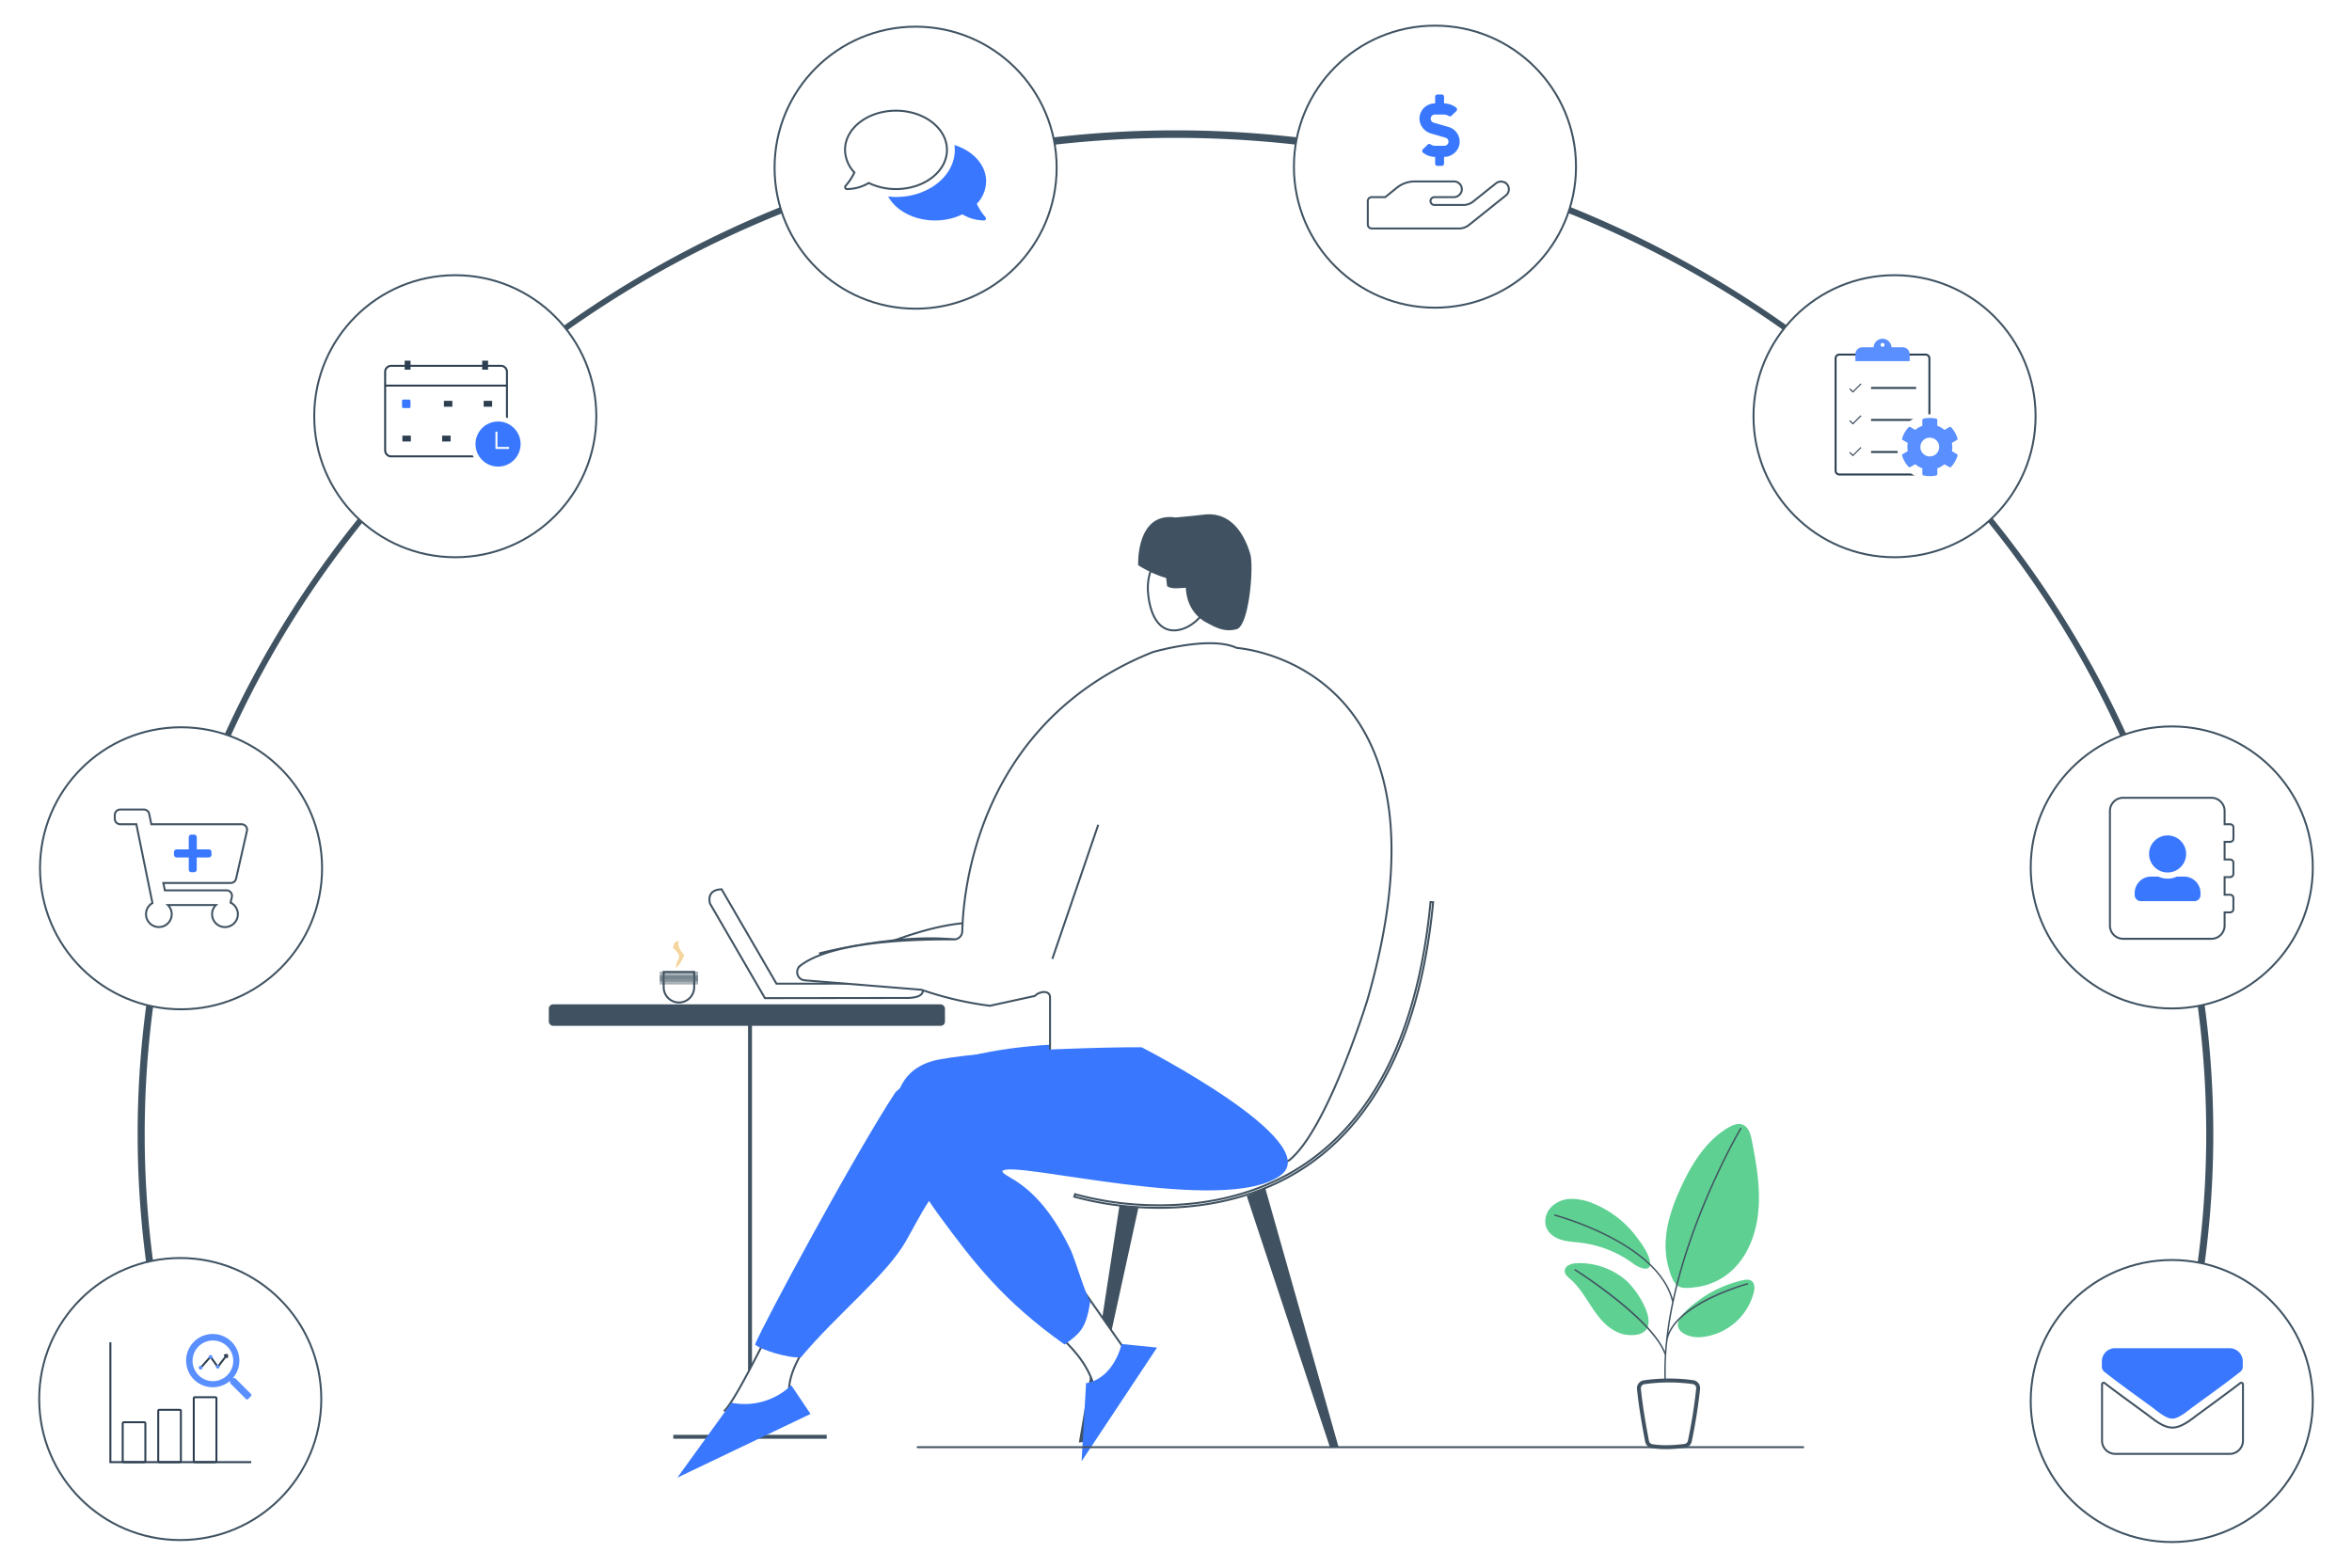 <svg xmlns="http://www.w3.org/2000/svg" id="Layer_1" data-name="Layer 1" viewBox="0 0 1200 800"><defs><style>.cls-1,.cls-12,.cls-15,.cls-16,.cls-4{fill:#fff;}.cls-13,.cls-17,.cls-18,.cls-19,.cls-2,.cls-20,.cls-6,.cls-9{fill:none;}.cls-10,.cls-12,.cls-13,.cls-2,.cls-4,.cls-6,.cls-7,.cls-9{stroke:#405261;}.cls-10,.cls-12,.cls-15,.cls-16,.cls-17,.cls-18,.cls-19,.cls-2,.cls-4,.cls-6,.cls-7,.cls-9{stroke-miterlimit:10;}.cls-12,.cls-2{stroke-width:2px;}.cls-3{fill:#405261;}.cls-5{fill:#f5d59d;}.cls-10,.cls-6,.cls-7{stroke-width:4px;}.cls-10,.cls-7{fill:#f3f3f3;}.cls-8{fill:#3978fe;}.cls-10{opacity:0.45;}.cls-11{fill:#5ed092;}.cls-13,.cls-20{stroke-linecap:round;stroke-linejoin:round;}.cls-14{fill:#405362;}.cls-15{stroke:#405362;}.cls-16,.cls-17,.cls-18,.cls-20{stroke:#2c3e50;}.cls-18{stroke-width:3px;}.cls-19{stroke:#fff;}.cls-21{fill:#5a8fff;}.cls-22{fill:#2c3e50;}</style></defs><rect class="cls-1" width="1200" height="800"></rect><line class="cls-2" x1="382.66" y1="521.97" x2="382.66" y2="733.2"></line><line class="cls-2" x1="343.52" y1="733.2" x2="421.8" y2="733.2"></line><polygon class="cls-3" points="566.62 681.33 580.82 616.33 571.17 615.11 561.92 675.43 566.62 681.33"></polygon><polygon class="cls-3" points="556.92 698.19 550.43 736.08 554.74 735.73 562.19 701.64 556.92 698.19"></polygon><path class="cls-4" d="M428.51,491.86S490.17,460,513.8,474.74l22,17.12"></path><path class="cls-5" d="M343.39,483.84s3.83,2.75,3,5.35c0,0-1.91,2.77-1.44,4.78a16.08,16.08,0,0,0,4.09-6.64s-4.13-4.36-2.65-7.11C346.39,480.22,343.83,479.79,343.39,483.84Z"></path><path class="cls-6" d="M615.53,330.7"></path><path class="cls-7" d="M490.91,484.8"></path><path class="cls-7" d="M536.9,491.68"></path><polygon class="cls-3" points="682.96 738.51 678.64 738.86 636.11 610.34 645.53 606.27 682.96 738.51"></polygon><path class="cls-4" d="M558.24,726.65c2-9.11,1-15.92-.53-20.71-6.52-20.88-32.47-35.18-32.47-35.19h0l18-25.79,32.31,46.13"></path><path class="cls-4" d="M385.19,731.22c10.9-3.2,24.35-5.13,19.23-13.46s.43-24.45,11.48-36-16-17.84-16-17.84-24.14,51.12-30.54,56.24"></path><path class="cls-8" d="M581.11,533.4s-90.7-8-124.22,23.94C437,587.45,389,676.3,385.24,686.1c2.56,2.56,17,7.18,23.39,6.54,18.9-22.53,43.88-42,53.82-59.7,12.24-21.78,16-32.67,35.88-34.6S563,590,576.5,590,581.11,533.4,581.11,533.4Z"></path><path class="cls-9" d="M604.41,615.84a158.62,158.62,0,0,1-17.22.46,161.58,161.58,0,0,1-39.07-5.61l.39-1.27A160,160,0,0,0,587.27,615c20.64.54,50.93-2.61,78-20.65,36.72-24.49,58.45-69.6,64.6-134.06l1.32.13C725,525.28,703,570.72,666,595.44,645.44,609.13,623.09,614.33,604.41,615.84Z"></path><path class="cls-4" d="M346.39,511.57h0a7.77,7.77,0,0,0,7.78-7.77V496H338.62v7.82A7.77,7.77,0,0,0,346.39,511.57Z"></path><rect class="cls-10" x="338.62" y="497.77" width="15.55" height="1.09"></rect><rect class="cls-10" x="338.62" y="499.76" width="15.55" height="0.64"></rect><path class="cls-4" d="M469,501.89l-72.84.09-28-48.19c-8.27.27-5.89,7.36-5.89,7.36l28,48.2,72.85-.09S475.38,509.45,469,501.89Z"></path><path class="cls-8" d="M572.24,685.85s-3.63,17.38-18.12,20l-2.28,39.82,38.49-58Z"></path><path class="cls-8" d="M403.72,706.92a34.43,34.43,0,0,1-30.51,8.91l-27.63,38.22,67.95-32.51Z"></path><path class="cls-6" d="M418.27,488s70.56-18.43,92.87,1.81"></path><path class="cls-4" d="M617.52,299.61c1,11.51-8.73,21.29-17.51,22.05s-13.29-7.8-14.29-19.31,5.32-21.44,14.1-22.2S616.53,288.11,617.52,299.61Z"></path><path class="cls-3" d="M599.7,264.07c-20.27-2.91-19,24.35-19,24.35S592,296,603.27,296.33c-.22-3.4-8.59-8.58-8.59-8.58a76.21,76.21,0,0,0,.8,11.36c2.11,1.51,4.9,1.07,9.55.85.43,10,6.1,15.34,10.24,17.58,4.59,2.47,9.39,5.29,15.71,3.52s8.83-31.84,6.91-38.35c-2.88-9.78-9.62-21.76-23.64-20.1C607.22,263.44,599.7,264.07,599.7,264.07Z"></path><rect class="cls-3" x="280" y="512.52" width="202.13" height="10.97" rx="2.19"></rect><path class="cls-4" d="M630.4,330.4c-13-5.66-39.3,1.54-42,2.3a3.26,3.26,0,0,0-.44.15c-89.44,35.91-96.58,122.55-97,142.44a4.18,4.18,0,0,1-4.2,4.08c-51.05-.24-70.8,7.44-78.44,13.43a4.18,4.18,0,0,0,2.24,7.46l59,4.77a4.16,4.16,0,0,1,1.06.22,173,173,0,0,0,34.43,8l22.9-5c2.64-2.62,7.78-3,7.78.73v30.38h0c39.68,19,105.29,47.52,118.06,53.06a4.16,4.16,0,0,0,4.33-.62c19.37-16,39.56-81.61,39.56-81.61,47.32-164.55-56.77-178.57-66-179.48A4.42,4.42,0,0,1,630.4,330.4ZM536.9,489.32l23.44-68.45v0C559.85,422.29,545.86,463.18,536.9,489.32Z"></path><path class="cls-8" d="M582.48,534.43h-7s-66.18.61-96.42,6.25c-27.52,5.12-31.58,36.39,0,79.45,17.93,24.46,33.1,44,64.11,66,7.89-5.8,10.91-8,13.09-21.92-2.25-3.08-8.06-22.34-9.86-26.11-17.15-35.86-34.64-36.93-35-40.46,3.84-6.24,113.68,23.18,142,2.11C676.45,582.61,582.48,534.43,582.48,534.43Z"></path><path class="cls-11" d="M812.84,614.14a27.88,27.88,0,0,0-11.35-2.34,14.6,14.6,0,0,0-10.41,4.53c-2.58,2.91-3.52,7.38-1.77,10.85,1.47,2.88,4.49,4.69,7.59,5.59s6.38,1,9.59,1.4a56.84,56.84,0,0,1,26.93,10.75c2.74,2.05,9.43,4.93,8.38-1.21-.73-4.25-4.19-9-6.71-12.33A52.14,52.14,0,0,0,812.84,614.14Z"></path><path class="cls-11" d="M849.93,632c.71-9.11,3.9-17.85,7.72-26.15,5.48-11.93,12.77-23.7,24.06-30.4,2.24-1.32,4.95-2.46,7.38-1.53,3.07,1.17,4.11,4.91,4.73,8.13,2.07,10.75,4,21.64,3.53,32.58s-3.59,22.07-10.63,30.46a33.06,33.06,0,0,1-20.4,11.6c-2.64.37-7.15,1.1-9.67-.12-3-1.47-4.4-6.47-5.27-9.43A42.28,42.28,0,0,1,849.93,632Z"></path><path class="cls-11" d="M829.35,653.16a36.57,36.57,0,0,0-25-8.55c-2.63.12-5.94,1.25-6,3.88-.05,1.84,1.59,3.2,3,4.41,3.55,3.13,6.21,7.12,8.79,11.09s5.14,8,8.54,11.29,7.78,5.81,12.51,6C850.78,682.17,836.52,659.25,829.35,653.16Z"></path><path class="cls-11" d="M889,653.35c1.56-.36,3.35-.61,4.65.33,1.73,1.25,1.63,3.83,1.13,5.9a30.66,30.66,0,0,1-26.2,22.69,16,16,0,0,1-7.92-.95c-10.85-4.77.22-13.41,5.5-17.35A60.8,60.8,0,0,1,889,653.35Z"></path><path class="cls-12" d="M838.84,705.38a88.83,88.83,0,0,1,25-.06,3.06,3.06,0,0,1,2.55,3.36,264.57,264.57,0,0,1-4.25,26.78,3.06,3.06,0,0,1-2.6,2.37c-3.5.47-10.65,1.17-16.66.14a3.11,3.11,0,0,1-2.53-2.45c-.92-4.71-3.2-16.88-4.16-26.77A3.09,3.09,0,0,1,838.84,705.38Z"></path><path class="cls-3" d="M891.92,655.07a.38.38,0,0,0-.46-.26c-1.47.4-33.31,9.25-40.26,25.42,6.72-52.17,36.87-103.53,37.22-104.12a.36.36,0,0,0-.13-.51.35.35,0,0,0-.5.13c-.32.53-24.27,41.32-34.31,87.17-8.1-29.26-59.57-43-60.09-43.15a.37.37,0,0,0-.45.27.36.36,0,0,0,.26.45c.53.14,52.81,14.1,59.84,43.66a.38.38,0,0,0,.13.21,187,187,0,0,0-3.67,25.38c-7.51-17.78-44-41-45.64-42a.37.37,0,1,0-.39.62c.4.26,40.09,25.5,45.92,43.19-.26,4.38-.33,8.74-.17,13a.37.37,0,0,0,.37.36h0a.37.37,0,0,0,.36-.38,142.65,142.65,0,0,1,.69-19.55.66.66,0,0,0,.05-.15c2.17-18.54,40.57-29.21,41-29.31A.38.38,0,0,0,891.92,655.07Z"></path><line class="cls-13" x1="468.18" y1="738.5" x2="920" y2="738.5"></line><path class="cls-14" d="M1091.18,378.59A518.52,518.52,0,0,0,976.31,214.37a542.31,542.31,0,0,0-753.15,0A518.2,518.2,0,0,0,108.29,378.59,493.84,493.84,0,0,0,66,578.87,501,501,0,0,0,85.42,716.79l1.63,5.66,12.55-3.36q-1.59-5.77-3-11.61l-1.22.33A488.88,488.88,0,0,1,78,578.87c0-278.12,234-504.39,521.7-504.39s521.71,226.27,521.71,504.39A488.56,488.56,0,0,1,1109.74,685q-3.29,17.51-8,34.55l10.7,2.86,1.62-5.66a500.64,500.64,0,0,0,19.39-137.92A494,494,0,0,0,1091.18,378.59Z"></path><path class="cls-1" d="M84.15,727.58l-2.76-9.64A505,505,0,0,1,61.84,578.87a498,498,0,0,1,42.61-202A522.61,522.61,0,0,1,220.24,211.35a546.52,546.52,0,0,1,759,0A522.77,522.77,0,0,1,1095,376.89h0a498.19,498.19,0,0,1,42.61,202,505,505,0,0,1-19.55,139.07l-2.76,9.64-18.77-5,1.13-4.08c3.12-11.28,5.79-22.78,7.93-34.2l0-.14a484.67,484.67,0,0,0,11.6-105.26c0-275.81-232.15-500.19-517.51-500.19S82.23,303.06,82.23,578.87a484.47,484.47,0,0,0,16.1,123.8l1.3-.35,1,4.16c.93,3.77,1.94,7.64,3,11.49l1.13,4.08Zm1022.73-11,2.64.71.49-1.7a496.79,496.79,0,0,0,19.22-136.76,489.74,489.74,0,0,0-41.89-198.59A514.24,514.24,0,0,0,973.39,217.39a538.15,538.15,0,0,0-747.32,0A514.1,514.1,0,0,0,112.13,380.28a489.75,489.75,0,0,0-41.9,198.59A496.42,496.42,0,0,0,89.46,715.63l.49,1.7,4.5-1.21c-.31-1.16-.61-2.32-.91-3.48l-1.12.31-1.11-4a493.18,493.18,0,0,1-17.48-130c0-280.44,235.92-508.59,525.9-508.59s525.9,228.15,525.9,508.59a493.32,493.32,0,0,1-11.78,107C1111.93,696.14,1109.59,706.46,1106.88,716.62Z"></path><circle class="cls-15" cx="91.96" cy="713.94" r="71.96"></circle><circle class="cls-15" cx="1108.04" cy="714.95" r="71.96"></circle><circle class="cls-15" cx="732.12" cy="85.05" r="71.96"></circle><circle class="cls-15" cx="1108.04" cy="442.66" r="71.96"></circle><circle class="cls-15" cx="92.37" cy="443.09" r="71.96"></circle><circle class="cls-15" cx="966.6" cy="212.4" r="71.96"></circle><circle class="cls-15" cx="467.15" cy="85.57" r="71.96"></circle><circle class="cls-15" cx="232.28" cy="212.4" r="71.96"></circle><path class="cls-4" d="M483.14,76.48c0-11-11.63-20-26-20s-26,8.95-26,20A17,17,0,0,0,435.92,88a28.33,28.33,0,0,1-4.47,6.8,1,1,0,0,0-.19,1.09,1,1,0,0,0,.91.6,22.06,22.06,0,0,0,11.08-3.12,31.8,31.8,0,0,0,13.91,3.12C471.51,96.47,483.14,87.53,483.14,76.48Z"></path><path class="cls-8" d="M498.38,104a16.92,16.92,0,0,0,4.75-11.5c0-8.35-6.68-15.51-16.15-18.5a19,19,0,0,1,.16,2.51c0,13.23-13.46,24-30,24a36.62,36.62,0,0,1-4-.24c3.93,7.18,13.18,12.23,23.94,12.23a31.66,31.66,0,0,0,13.91-3.12,22.06,22.06,0,0,0,11.08,3.12,1,1,0,0,0,.91-.6,1,1,0,0,0-.19-1.09A28.08,28.08,0,0,1,498.38,104Z"></path><path class="cls-4" d="M1143,705.8a.85.85,0,0,1,1.37.66v28.72a6.75,6.75,0,0,1-6.75,6.74h-58.42a6.74,6.74,0,0,1-6.74-6.74V706.47a.84.84,0,0,1,1.36-.66c3.14,2.44,7.32,5.55,21.64,16,3,2.17,8,6.72,12.95,6.69s10.11-4.61,13-6.69C1135.66,711.36,1139.82,708.24,1143,705.8Z"></path><path class="cls-8" d="M1108.32,723.94c3.26.06,8-4.1,10.31-5.81,18.64-13.53,20.06-14.71,24.36-18.08a3.36,3.36,0,0,0,1.29-2.65v-2.67a6.74,6.74,0,0,0-6.74-6.74h-58.43a6.74,6.74,0,0,0-6.74,6.74v2.67a3.36,3.36,0,0,0,1.29,2.65c4.3,3.36,5.72,4.55,24.35,18.08,2.36,1.71,7,5.87,10.31,5.81Z"></path><path class="cls-4" d="M117.67,450.59H83.34l.77,3.75h31.43a2.81,2.81,0,0,1,2.75,3.43l-.65,2.84a6.57,6.57,0,1,1-7.45,1.22H85.64a6.56,6.56,0,1,1-7.86-1l-8.22-40.22H61.37a2.81,2.81,0,0,1-2.81-2.81v-1.88a2.81,2.81,0,0,1,2.81-2.81h12a2.8,2.8,0,0,1,2.75,2.25l1.08,5.25h46A2.81,2.81,0,0,1,126,424l-5.54,24.36A2.8,2.8,0,0,1,117.67,450.59Z"></path><path class="cls-16" d="M255.57,232.89h-56a3.08,3.08,0,0,1-3.07-3.08V189.76a3.08,3.08,0,0,1,3.07-3.08h56a3.08,3.08,0,0,1,3.08,3.08v40.05A3.08,3.08,0,0,1,255.57,232.89Z"></path><line class="cls-17" x1="196.3" y1="196.77" x2="258.65" y2="196.77"></line><line class="cls-18" x1="207.96" y1="184.06" x2="207.96" y2="188.65"></line><line class="cls-18" x1="247.52" y1="184.06" x2="247.52" y2="188.65"></line><path class="cls-8" d="M208.89,208.21h-3.24c-.3,0-.54-.32-.54-.72v-2.87c0-.4.24-.73.54-.73h3.24c.29,0,.54.33.54.73v2.87C209.43,207.89,209.18,208.21,208.89,208.21Z"></path><circle class="cls-1" cx="254.11" cy="226.6" r="14.15"></circle><circle class="cls-8" cx="254.11" cy="226.6" r="11.51"></circle><polyline class="cls-19" points="253.29 220.27 253.29 228.59 259.74 228.59"></polyline><line class="cls-18" x1="226.49" y1="206.05" x2="230.8" y2="206.05"></line><line class="cls-18" x1="246.77" y1="206.05" x2="251.09" y2="206.05"></line><line class="cls-18" x1="205.3" y1="223.8" x2="209.62" y2="223.8"></line><line class="cls-18" x1="225.58" y1="223.8" x2="229.9" y2="223.8"></line><polyline class="cls-17" points="56.32 684.98 56.32 746.14 128.18 746.14"></polyline><path class="cls-20" d="M115.81,691.41l-4.7,6.11-3.71-5.17-4.85,5.48m13.26-6.42.09,1.14m-.09-1.14-1.13.18"></path><circle class="cls-21" cx="111.12" cy="697.44" r="0.96"></circle><circle class="cls-21" cx="107.42" cy="692.42" r="0.96"></circle><circle class="cls-21" cx="102.35" cy="697.94" r="0.96"></circle><path class="cls-21" d="M128.05,711.35l-7.86-7.87a.75.75,0,0,0-.55-.22h-.85a13.59,13.59,0,1,0-1.39,1.38v.86a.8.8,0,0,0,.22.55l7.87,7.86a.77.77,0,0,0,1.1,0l1.46-1.46A.77.77,0,0,0,128.05,711.35Zm-19.46-6.54A10.37,10.37,0,1,1,119,694.44,10.37,10.37,0,0,1,108.59,704.81Z"></path><path class="cls-17" d="M73.59,746.14H63.18a.56.56,0,0,1-.57-.56V726.34a.57.57,0,0,1,.57-.57H73.59a.57.57,0,0,1,.57.57v19.24A.56.56,0,0,1,73.59,746.14Z"></path><path class="cls-17" d="M91.72,746.14H81.3a.57.57,0,0,1-.57-.56V720a.58.58,0,0,1,.57-.57H91.72a.58.58,0,0,1,.57.57v25.6A.57.57,0,0,1,91.72,746.14Z"></path><path class="cls-17" d="M109.85,746.14H99.43a.57.57,0,0,1-.57-.56v-32a.57.57,0,0,1,.57-.57h10.42a.57.57,0,0,1,.57.57v32A.57.57,0,0,1,109.85,746.14Z"></path><path class="cls-8" d="M106.58,433.45h-6.17v-6.17A1.37,1.37,0,0,0,99,425.91H97.67a1.37,1.37,0,0,0-1.37,1.37v6.17H90.13a1.37,1.37,0,0,0-1.37,1.37v1.37a1.37,1.37,0,0,0,1.37,1.37H96.3v6.17a1.37,1.37,0,0,0,1.37,1.37H99a1.37,1.37,0,0,0,1.37-1.37v-6.17h6.17a1.38,1.38,0,0,0,1.37-1.37v-1.37A1.37,1.37,0,0,0,106.58,433.45Z"></path><path class="cls-4" d="M768.49,93.62a4.15,4.15,0,0,0-5.33,0l-11.54,9.23a7.91,7.91,0,0,1-5,1.75H731.85a2,2,0,1,1,0-4h9.78a4.14,4.14,0,0,0,4.15-3.33,3.82,3.82,0,0,0,.06-.68,4,4,0,0,0-4-4h-20a14.7,14.7,0,0,0-9.25,3.28l-5.81,4.72h-6.92a2,2,0,0,0-2,2v12a2,2,0,0,0,2,2h44.57a8,8,0,0,0,5-1.75l18.9-15.12a4,4,0,0,0,.62-5.62,4.24,4.24,0,0,0-.46-.49Z"></path><path class="cls-8" d="M739.13,64.82l-7.68-2.24a2.1,2.1,0,0,1,.59-4.11h4.72a4.37,4.37,0,0,1,2.43.74,1.1,1.1,0,0,0,1.38-.14l2.48-2.42a1.16,1.16,0,0,0-.13-1.74,10.1,10.1,0,0,0-6.15-2.13V49.37a1.14,1.14,0,0,0-1.14-1.14h-2.27a1.14,1.14,0,0,0-1.14,1.14v3.41H732a7.79,7.79,0,0,0-7.75,8.5,8.14,8.14,0,0,0,6,6.87l7.29,2.13a2.1,2.1,0,0,1-.59,4.11h-4.72a4.3,4.3,0,0,1-2.43-.75,1.09,1.09,0,0,0-1.38.15l-2.48,2.41a1.16,1.16,0,0,0,.13,1.74,10,10,0,0,0,6.15,2.14v3.41a1.15,1.15,0,0,0,1.14,1.14h2.27a1.15,1.15,0,0,0,1.14-1.14V80.06a8,8,0,0,0,7.51-5.17,7.8,7.8,0,0,0-5.15-10.07Z"></path><path class="cls-4" d="M1137.84,429.6a1.69,1.69,0,0,0,1.68-1.69v-5.62a1.68,1.68,0,0,0-1.68-1.68H1135v-6.75a6.76,6.76,0,0,0-6.75-6.75h-45a6.75,6.75,0,0,0-6.75,6.75v58.47a6.75,6.75,0,0,0,6.75,6.74h45a6.75,6.75,0,0,0,6.75-6.74v-6.75h2.81a1.69,1.69,0,0,0,1.68-1.69v-5.62a1.68,1.68,0,0,0-1.68-1.68H1135v-9h2.81a1.69,1.69,0,0,0,1.68-1.69v-5.62a1.68,1.68,0,0,0-1.68-1.68H1135v-9Z"></path><path class="cls-8" d="M1105.92,445.23a9.45,9.45,0,1,0-9.45-9.45A9.45,9.45,0,0,0,1105.92,445.23Zm8.39,2.09h-3.61a11.41,11.41,0,0,1-9.56,0h-3.62a8.4,8.4,0,0,0-8.39,8.4v1a3.15,3.15,0,0,0,3.15,3.15h27.28a3.15,3.15,0,0,0,3.15-3.15v-1A8.4,8.4,0,0,0,1114.31,447.32Z"></path><path class="cls-16" d="M982.46,242.14h-44a1.93,1.93,0,0,1-1.93-1.93V182.88a1.93,1.93,0,0,1,1.93-1.93h44a1.94,1.94,0,0,1,1.93,1.93v57.35A1.93,1.93,0,0,1,982.46,242.14Z"></path><path class="cls-21" d="M970.82,177.23h-5.77a4.57,4.57,0,0,0-9.13,0h-5.77a3.56,3.56,0,0,0-3.53,3.53v3.52l27.7,0v-3.53A3.51,3.51,0,0,0,970.82,177.23ZM960.49,177a1,1,0,1,1,1-1A1,1,0,0,1,960.49,177Z"></path><line class="cls-17" x1="954.62" y1="197.98" x2="977.63" y2="197.98"></line><path class="cls-22" d="M949.21,195.78l-3.84,3.84L944,198.27a.15.15,0,0,0-.24,0l-.15.14a.16.16,0,0,0,0,.24l1.62,1.62a.16.16,0,0,0,.24,0l4.1-4.11a.15.15,0,0,0,0-.24l-.14-.14a.21.21,0,0,0-.24,0Z"></path><line class="cls-17" x1="954.62" y1="214.3" x2="977.63" y2="214.3"></line><path class="cls-22" d="M949.21,212l-3.84,3.84L944,214.52a.15.15,0,0,0-.24,0l-.15.14a.16.16,0,0,0,0,.24l1.62,1.62a.16.16,0,0,0,.24,0l4.1-4.1a.16.16,0,0,0,0-.25l-.14-.14a.16.16,0,0,0-.24,0Z"></path><line class="cls-17" x1="954.62" y1="230.65" x2="977.63" y2="230.65"></line><path class="cls-22" d="M949.21,228.26l-3.84,3.81L944,230.72a.16.16,0,0,0-.24,0l-.15.14a.18.18,0,0,0,0,.25l1.62,1.61a.15.15,0,0,0,.24,0l4.1-4.1a.15.15,0,0,0,0-.24l-.14-.15a.17.17,0,0,0-.24,0Z"></path><circle class="cls-1" cx="984.56" cy="228.01" r="16.61"></circle><path class="cls-21" d="M998.4,231.71l-2.54-1.47a11,11,0,0,0,0-4.21l2.54-1.47a.72.72,0,0,0,.33-.84,14.53,14.53,0,0,0-3.26-5.65.72.72,0,0,0-.89-.15l-2.53,1.47a11.38,11.38,0,0,0-3.63-2.1v-2.94a.72.72,0,0,0-.55-.7,15.09,15.09,0,0,0-6.52,0,.7.7,0,0,0-.56.7v2.94a11.8,11.8,0,0,0-3.62,2.1l-2.53-1.47a.71.71,0,0,0-.9.15,14.65,14.65,0,0,0-3.26,5.65.73.73,0,0,0,.34.84l2.54,1.47a11,11,0,0,0,0,4.21l-2.54,1.47a.74.74,0,0,0-.34.84,14.77,14.77,0,0,0,3.26,5.66.74.74,0,0,0,.9.14l2.53-1.47a11.22,11.22,0,0,0,3.62,2.1v2.94a.72.72,0,0,0,.56.7,15.09,15.09,0,0,0,6.52,0,.69.69,0,0,0,.55-.7V239a12,12,0,0,0,3.63-2.1l2.53,1.47a.71.71,0,0,0,.89-.14,14.64,14.64,0,0,0,3.26-5.66A.72.72,0,0,0,998.4,231.71Zm-13.82,1.21a4.79,4.79,0,1,1,4.79-4.78A4.79,4.79,0,0,1,984.58,232.92Z"></path></svg>